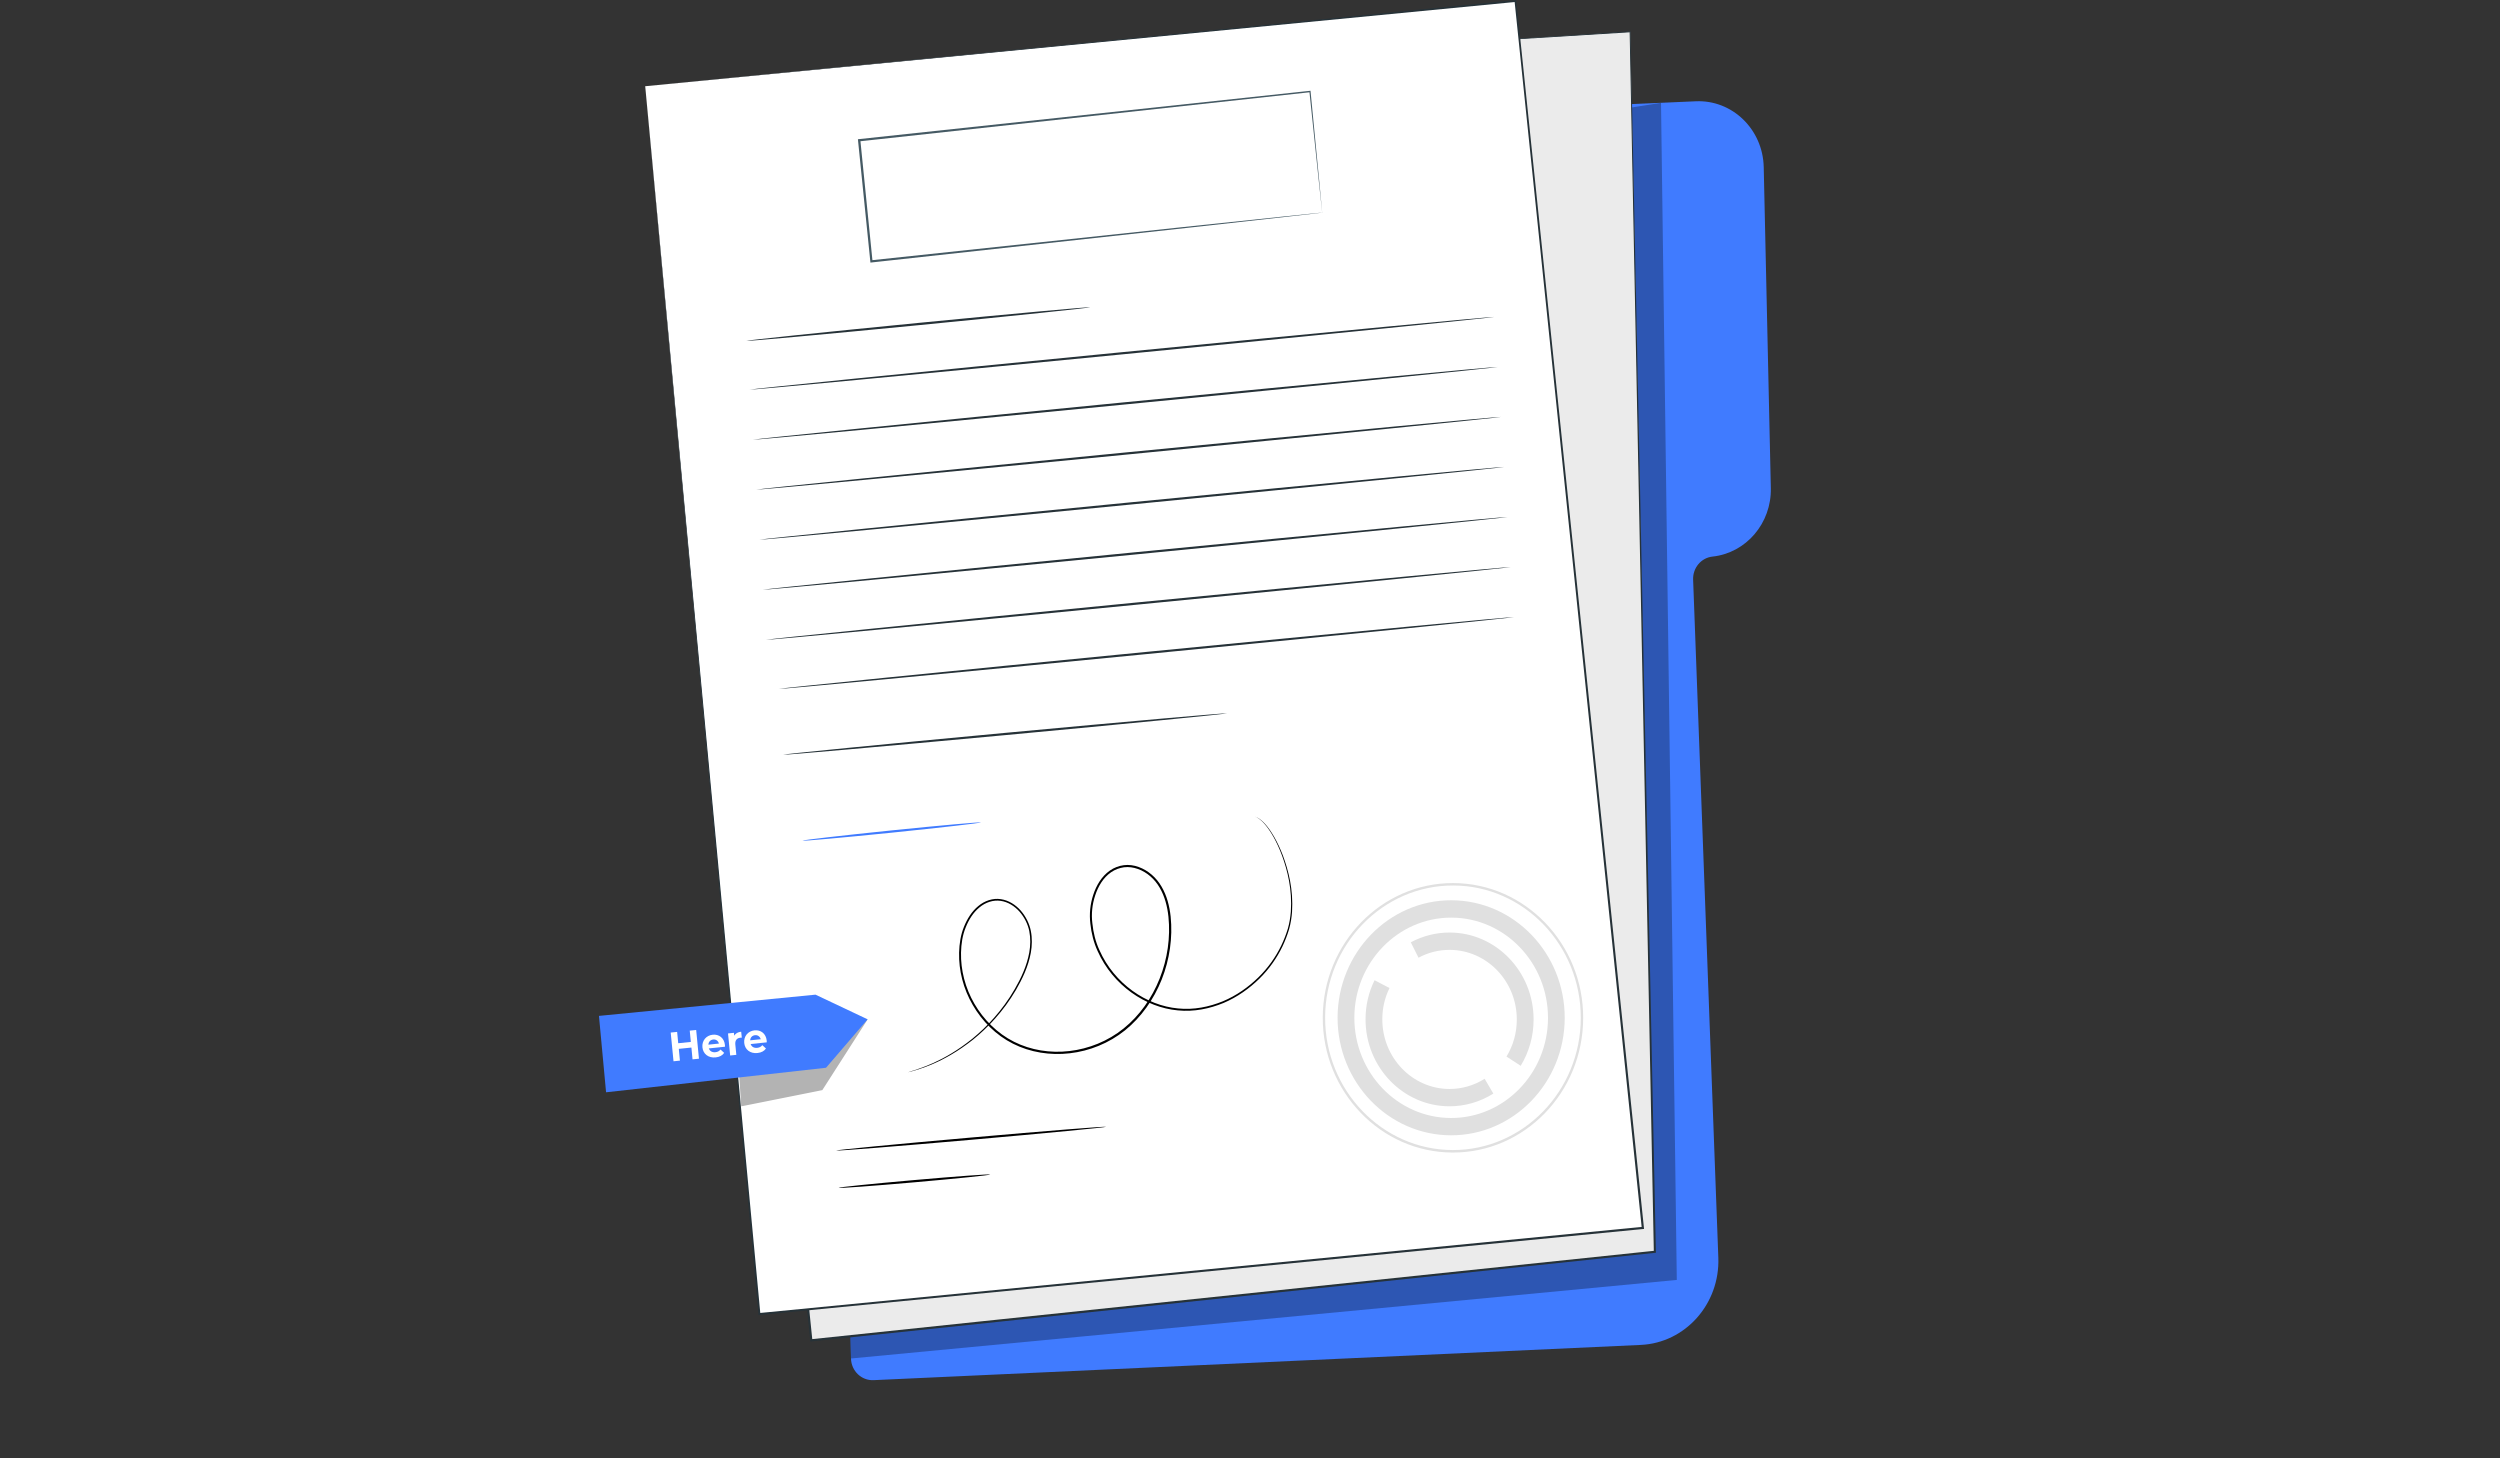<svg width="96" height="56" viewBox="0 0 96 56" fill="none" xmlns="http://www.w3.org/2000/svg">
<rect x="0" y="0" width="96" height="56" fill="#333333" stroke="none"/>
<g clip-path="url(#clip0_7499_2104)">
<path d="M57.41 4.226L65.121 3.889C66.52 3.828 67.695 4.967 67.727 6.415L68 18.741C68.03 20.088 67.054 21.234 65.759 21.373C65.323 21.42 64.998 21.809 65.016 22.262L65.984 48.295C66.049 50.069 64.717 51.567 63.004 51.645L33.545 52.998C33.081 53.02 32.69 52.645 32.678 52.166L31.373 6.976C31.36 6.515 31.7 6.125 32.144 6.092L57.409 4.226H57.41Z" fill="#407BFF"/>
<g opacity="0.3">
<path d="M32.652 51.312L32.676 52.166L64.389 49.149L63.783 3.949C63.783 3.949 56.085 5.157 55.946 5.157C55.806 5.157 32.652 51.312 32.652 51.312Z" fill="black"/>
</g>
<path d="M53.395 1.799L62.599 1.219L63.549 48.067L31.155 51.467L26.385 4.864L53.395 1.799Z" fill="#EBEBEB"/>
<path d="M53.395 1.8C53.395 1.8 53.233 1.821 52.918 1.859C52.602 1.896 52.132 1.951 51.517 2.024C50.286 2.164 48.471 2.373 46.136 2.642C41.466 3.176 34.715 3.946 26.387 4.898L26.414 4.863C27.695 17.35 29.358 33.569 31.195 51.464L31.15 51.426C33.463 51.184 35.923 50.925 38.411 50.663C47.223 49.739 55.7 48.85 63.542 48.028L63.507 48.069C63.1 27.585 62.767 10.786 62.578 1.219L62.599 1.239C59.603 1.423 57.303 1.566 55.75 1.662C54.974 1.708 54.386 1.745 53.99 1.768C53.596 1.791 53.394 1.8 53.394 1.8C53.394 1.8 53.594 1.783 53.988 1.756C54.384 1.73 54.972 1.692 55.746 1.64C57.3 1.541 59.6 1.392 62.595 1.199H62.614V1.219C62.813 10.784 63.161 27.585 63.586 48.068V48.106L63.55 48.109C55.706 48.933 47.231 49.824 38.419 50.749C35.931 51.01 33.471 51.269 31.158 51.511L31.116 51.516L31.112 51.473C29.286 33.575 27.629 17.355 26.355 4.868L26.351 4.836L26.382 4.833C34.71 3.894 41.462 3.133 46.135 2.606C48.47 2.345 50.284 2.141 51.517 2.004C52.132 1.936 52.602 1.884 52.918 1.849C53.233 1.815 53.395 1.8 53.395 1.8Z" fill="#263238"/>
<path d="M24.776 3.311L29.161 50.46L63.086 47.155L58.194 0.039L24.776 3.311Z" fill="white"/>
<path d="M24.776 3.31C25.055 3.282 37.936 2.008 58.191 0.003L58.225 0L58.228 0.035C59.603 13.262 61.297 29.552 63.127 47.149L63.132 47.192L63.091 47.195C63.015 47.202 62.932 47.21 62.85 47.218C50.754 48.396 39.292 49.512 29.164 50.497L29.128 50.501L29.124 50.462C26.549 22.546 24.808 3.654 24.776 3.31C24.808 3.654 26.581 22.543 29.198 50.456L29.156 50.421C39.283 49.432 50.746 48.315 62.841 47.134C62.922 47.126 63.006 47.117 63.081 47.111L63.044 47.159C61.22 29.562 59.531 13.27 58.159 0.043L58.196 0.075C37.94 2.035 25.055 3.282 24.776 3.31Z" fill="#263238"/>
<path d="M50.794 39.072C50.8 36.219 53.049 33.902 55.806 33.91C58.563 33.917 60.802 36.244 60.794 39.096C60.787 41.949 58.539 44.266 55.782 44.258C53.025 44.251 50.786 41.924 50.794 39.072ZM60.702 39.095C60.709 36.294 58.511 34.01 55.806 34.003C53.099 33.996 50.892 36.27 50.885 39.07C50.879 41.871 53.076 44.155 55.782 44.162C58.489 44.168 60.696 41.894 60.702 39.095Z" fill="#E0E0E0"/>
<path d="M51.363 39.073C51.37 36.585 53.33 34.565 55.734 34.57C58.138 34.577 60.09 36.605 60.085 39.093C60.079 41.581 58.119 43.601 55.715 43.596C53.31 43.589 51.358 41.561 51.363 39.073ZM59.443 39.093C59.447 36.972 57.784 35.242 55.734 35.237C53.684 35.232 52.012 36.954 52.007 39.075C52.003 41.196 53.666 42.926 55.716 42.931C57.766 42.936 59.438 41.214 59.443 39.093Z" fill="#E0E0E0"/>
<path d="M52.437 39.138C52.437 38.612 52.554 38.108 52.783 37.641L53.357 37.941C53.174 38.314 53.081 38.717 53.081 39.138C53.078 40.613 54.233 41.813 55.658 41.817C56.138 41.817 56.604 41.682 57.01 41.425L57.344 41.993C56.836 42.314 56.253 42.483 55.655 42.482C53.876 42.477 52.432 40.976 52.437 39.135V39.138Z" fill="#E0E0E0"/>
<path d="M54.174 36.185C54.633 35.938 55.15 35.807 55.671 35.809C57.45 35.814 58.895 37.315 58.89 39.156C58.89 39.784 58.717 40.396 58.395 40.927L57.849 40.572C58.108 40.149 58.245 39.658 58.245 39.154C58.249 37.679 57.093 36.479 55.668 36.475C55.245 36.475 54.843 36.575 54.471 36.776L54.174 36.185Z" fill="#E0E0E0"/>
<path d="M57.39 12.169C57.391 12.192 50.99 12.837 43.093 13.608C35.193 14.379 28.788 14.986 28.786 14.963C28.785 14.94 35.184 14.295 43.085 13.524C50.982 12.752 57.388 12.145 57.39 12.169Z" fill="#263238"/>
<path d="M41.87 11.798C41.871 11.822 38.917 12.13 35.271 12.487C31.625 12.843 28.668 13.112 28.664 13.089C28.663 13.065 31.617 12.757 35.263 12.4C38.909 12.044 41.867 11.775 41.868 11.798H41.87Z" fill="#263238"/>
<path d="M57.515 14.091C57.516 14.114 51.115 14.759 43.218 15.53C35.318 16.301 28.913 16.908 28.911 16.885C28.91 16.862 35.309 16.217 43.21 15.445C51.107 14.674 57.513 14.067 57.515 14.091Z" fill="#263238"/>
<path d="M57.64 16.009C57.641 16.032 51.24 16.677 43.343 17.448C35.443 18.219 29.038 18.826 29.036 18.803C29.035 18.78 35.434 18.135 43.335 17.363C51.232 16.592 57.638 15.985 57.64 16.009Z" fill="#263238"/>
<path d="M57.765 17.93C57.766 17.954 51.365 18.599 43.468 19.37C35.568 20.141 29.163 20.748 29.161 20.725C29.16 20.702 35.559 20.057 43.46 19.285C51.357 18.514 57.763 17.907 57.765 17.93Z" fill="#263238"/>
<path d="M57.89 19.852C57.891 19.875 51.49 20.521 43.593 21.292C35.693 22.063 29.288 22.67 29.286 22.647C29.285 22.624 35.684 21.978 43.585 21.207C51.482 20.436 57.888 19.829 57.89 19.852Z" fill="#263238"/>
<path d="M58.013 21.774C58.015 21.797 51.613 22.442 43.716 23.214C35.816 23.985 29.411 24.592 29.41 24.569C29.408 24.546 35.808 23.9 43.708 23.129C51.605 22.358 58.011 21.751 58.013 21.774Z" fill="#263238"/>
<path d="M58.138 23.696C58.14 23.719 51.822 24.356 44.027 25.117C36.23 25.879 29.91 26.477 29.907 26.454C29.905 26.431 36.221 25.794 44.019 25.033C51.813 24.271 58.135 23.673 58.138 23.696Z" fill="#263238"/>
<path d="M47.117 27.392C47.119 27.415 43.306 27.79 38.598 28.229C33.891 28.667 30.075 29.004 30.072 28.981C30.07 28.957 33.883 28.583 38.59 28.143C43.296 27.705 47.114 27.369 47.116 27.392H47.117Z" fill="#263238"/>
<path d="M42.485 43.268C42.487 43.291 40.166 43.515 37.302 43.767C34.436 44.019 32.112 44.203 32.11 44.18C32.109 44.157 34.43 43.933 37.295 43.681C40.16 43.428 42.485 43.244 42.487 43.268H42.485Z" fill="black"/>
<path d="M38.026 45.102C38.028 45.125 36.726 45.259 35.117 45.4C33.508 45.541 32.203 45.637 32.202 45.612C32.2 45.589 33.502 45.455 35.111 45.314C36.718 45.173 38.025 45.077 38.026 45.102Z" fill="black"/>
<path d="M37.669 31.581C37.67 31.604 36.138 31.78 34.247 31.974C32.354 32.166 30.819 32.304 30.817 32.281C30.815 32.257 32.346 32.082 34.239 31.887C36.13 31.695 37.667 31.558 37.669 31.581Z" fill="#407BFF"/>
<g opacity="0.3">
<path d="M28.462 42.483L31.577 41.861L33.317 39.145L28.355 40.831L28.462 42.483Z" fill="black"/>
</g>
<path d="M23 39.01L31.315 38.195L33.317 39.142L31.719 41.002L23.273 41.944L23 39.01Z" fill="#407BFF"/>
<path d="M26.733 39.551L26.84 40.654L26.593 40.679L26.55 40.226L26.066 40.276L26.109 40.728L25.863 40.753L25.755 39.65L26.002 39.625L26.044 40.06L26.528 40.01L26.486 39.576L26.733 39.551Z" fill="white"/>
<path d="M27.84 40.194L27.22 40.259C27.254 40.362 27.347 40.418 27.472 40.405C27.558 40.397 27.618 40.362 27.669 40.302L27.808 40.431C27.741 40.529 27.63 40.589 27.483 40.604C27.199 40.634 26.997 40.468 26.973 40.216C26.949 39.962 27.117 39.76 27.367 39.733C27.608 39.708 27.81 39.856 27.837 40.128C27.839 40.146 27.837 40.174 27.839 40.194H27.84ZM27.202 40.115L27.606 40.073C27.579 39.967 27.494 39.907 27.388 39.917C27.281 39.929 27.209 40.004 27.202 40.115Z" fill="white"/>
<path d="M28.462 39.619L28.485 39.846C28.465 39.846 28.45 39.846 28.432 39.848C28.3 39.861 28.222 39.944 28.236 40.106L28.275 40.506L28.038 40.531L27.956 39.684L28.183 39.66L28.195 39.771C28.244 39.684 28.337 39.63 28.464 39.617L28.462 39.619Z" fill="white"/>
<path d="M29.445 40.026L28.825 40.091C28.858 40.194 28.951 40.25 29.076 40.237C29.163 40.229 29.224 40.194 29.273 40.134L29.413 40.263C29.346 40.361 29.235 40.421 29.087 40.436C28.804 40.466 28.602 40.3 28.578 40.048C28.554 39.794 28.722 39.592 28.972 39.565C29.212 39.54 29.414 39.688 29.442 39.96C29.443 39.978 29.442 40.006 29.443 40.026H29.445ZM28.807 39.948L29.211 39.907C29.184 39.802 29.099 39.741 28.993 39.751C28.886 39.763 28.813 39.837 28.807 39.948Z" fill="white"/>
<path d="M48.214 31.37C48.214 31.37 48.223 31.374 48.242 31.381C48.262 31.387 48.289 31.399 48.324 31.42C48.393 31.46 48.488 31.536 48.592 31.654C48.8 31.89 49.05 32.293 49.265 32.856C49.473 33.419 49.67 34.155 49.614 35.021C49.598 35.236 49.563 35.459 49.501 35.681C49.435 35.902 49.35 36.124 49.246 36.343C49.034 36.781 48.739 37.21 48.358 37.583C47.976 37.956 47.516 38.288 46.984 38.514C46.452 38.733 45.849 38.862 45.229 38.799C43.997 38.688 42.737 37.842 42.149 36.522C41.998 36.195 41.908 35.835 41.87 35.469C41.825 35.1 41.863 34.716 41.982 34.358C42.099 34.001 42.302 33.651 42.621 33.429C42.779 33.318 42.964 33.248 43.155 33.223C43.347 33.198 43.543 33.226 43.726 33.293C44.091 33.424 44.405 33.701 44.604 34.047C44.808 34.394 44.91 34.795 44.953 35.197C45.035 36.004 44.915 36.84 44.611 37.61C44.306 38.38 43.82 39.064 43.202 39.564C42.581 40.063 41.833 40.36 41.08 40.446C40.326 40.534 39.56 40.411 38.901 40.079C38.241 39.748 37.71 39.209 37.353 38.59C36.991 37.971 36.813 37.263 36.829 36.58C36.839 36.238 36.89 35.898 37.016 35.59C37.14 35.283 37.316 34.998 37.565 34.794C37.808 34.588 38.129 34.48 38.433 34.528C38.738 34.572 39.004 34.749 39.199 34.969C39.392 35.195 39.528 35.464 39.584 35.747C39.64 36.029 39.631 36.316 39.584 36.583C39.486 37.122 39.255 37.593 39.014 38.011C38.77 38.429 38.494 38.796 38.212 39.112C37.93 39.429 37.64 39.698 37.359 39.925C37.076 40.147 36.803 40.335 36.548 40.484C36.04 40.786 35.611 40.95 35.318 41.046C35.024 41.143 34.865 41.176 34.865 41.176C34.865 41.176 34.904 41.161 34.979 41.138C35.055 41.113 35.168 41.084 35.313 41.028C35.603 40.927 36.029 40.758 36.532 40.453C36.786 40.302 37.053 40.114 37.335 39.89C37.613 39.661 37.9 39.395 38.177 39.078C38.456 38.761 38.727 38.398 38.967 37.98C39.206 37.565 39.43 37.097 39.525 36.57C39.571 36.308 39.578 36.029 39.525 35.757C39.47 35.485 39.339 35.227 39.153 35.011C38.965 34.799 38.711 34.633 38.425 34.593C38.14 34.55 37.839 34.651 37.608 34.847C37.372 35.041 37.201 35.316 37.082 35.615C36.96 35.913 36.911 36.245 36.903 36.578C36.888 37.247 37.065 37.942 37.419 38.547C37.77 39.152 38.292 39.68 38.937 40.003C39.581 40.327 40.331 40.448 41.07 40.36C41.809 40.273 42.543 39.983 43.149 39.492C43.756 39.003 44.234 38.33 44.532 37.573C44.832 36.817 44.949 35.993 44.868 35.202C44.827 34.809 44.726 34.419 44.532 34.087C44.341 33.755 44.043 33.492 43.697 33.369C43.525 33.308 43.341 33.281 43.163 33.303C42.985 33.328 42.814 33.391 42.665 33.495C42.365 33.701 42.169 34.036 42.056 34.381C41.94 34.729 41.902 35.099 41.947 35.457C41.983 35.815 42.07 36.167 42.218 36.485C42.791 37.779 44.027 38.613 45.234 38.724C45.841 38.788 46.434 38.663 46.959 38.449C47.484 38.23 47.938 37.904 48.316 37.537C48.694 37.169 48.988 36.748 49.198 36.315C49.303 36.099 49.387 35.878 49.453 35.663C49.515 35.446 49.55 35.227 49.568 35.014C49.627 34.158 49.438 33.425 49.234 32.865C49.026 32.301 48.781 31.9 48.579 31.662C48.478 31.543 48.387 31.467 48.319 31.424C48.254 31.379 48.212 31.37 48.214 31.367V31.37Z" fill="black"/>
<path d="M50.775 8.168C50.775 8.168 50.77 8.14 50.763 8.087C50.757 8.03 50.749 7.952 50.738 7.851C50.715 7.642 50.682 7.335 50.64 6.939C50.557 6.143 50.435 4.984 50.281 3.518L50.308 3.541C46.385 3.969 40.087 4.655 33 5.428L33.037 5.38C33.197 6.977 33.354 8.535 33.505 10.032L33.46 9.994C38.398 9.468 42.721 9.007 45.811 8.679C47.358 8.516 48.595 8.387 49.449 8.297C49.874 8.254 50.204 8.219 50.43 8.196C50.541 8.186 50.626 8.178 50.685 8.171C50.743 8.166 50.773 8.165 50.773 8.165C50.773 8.165 50.746 8.17 50.69 8.176C50.63 8.183 50.549 8.193 50.44 8.206C50.215 8.231 49.89 8.269 49.468 8.317C48.617 8.412 47.383 8.55 45.841 8.722C42.745 9.062 38.414 9.536 33.465 10.079L33.424 10.084L33.42 10.042C33.267 8.545 33.11 6.986 32.948 5.39L32.944 5.347L32.985 5.342C40.074 4.582 46.373 3.907 50.297 3.488L50.323 3.484L50.326 3.511C50.468 4.985 50.582 6.15 50.659 6.951C50.696 7.345 50.725 7.649 50.744 7.858C50.754 7.957 50.76 8.035 50.765 8.09C50.77 8.142 50.77 8.166 50.77 8.166L50.775 8.168Z" fill="#455A64"/>
</g>
<defs>
<clipPath id="clip0_7499_2104">
<rect width="45" height="53" fill="white" transform="translate(23)"/>
</clipPath>
</defs>
</svg>
